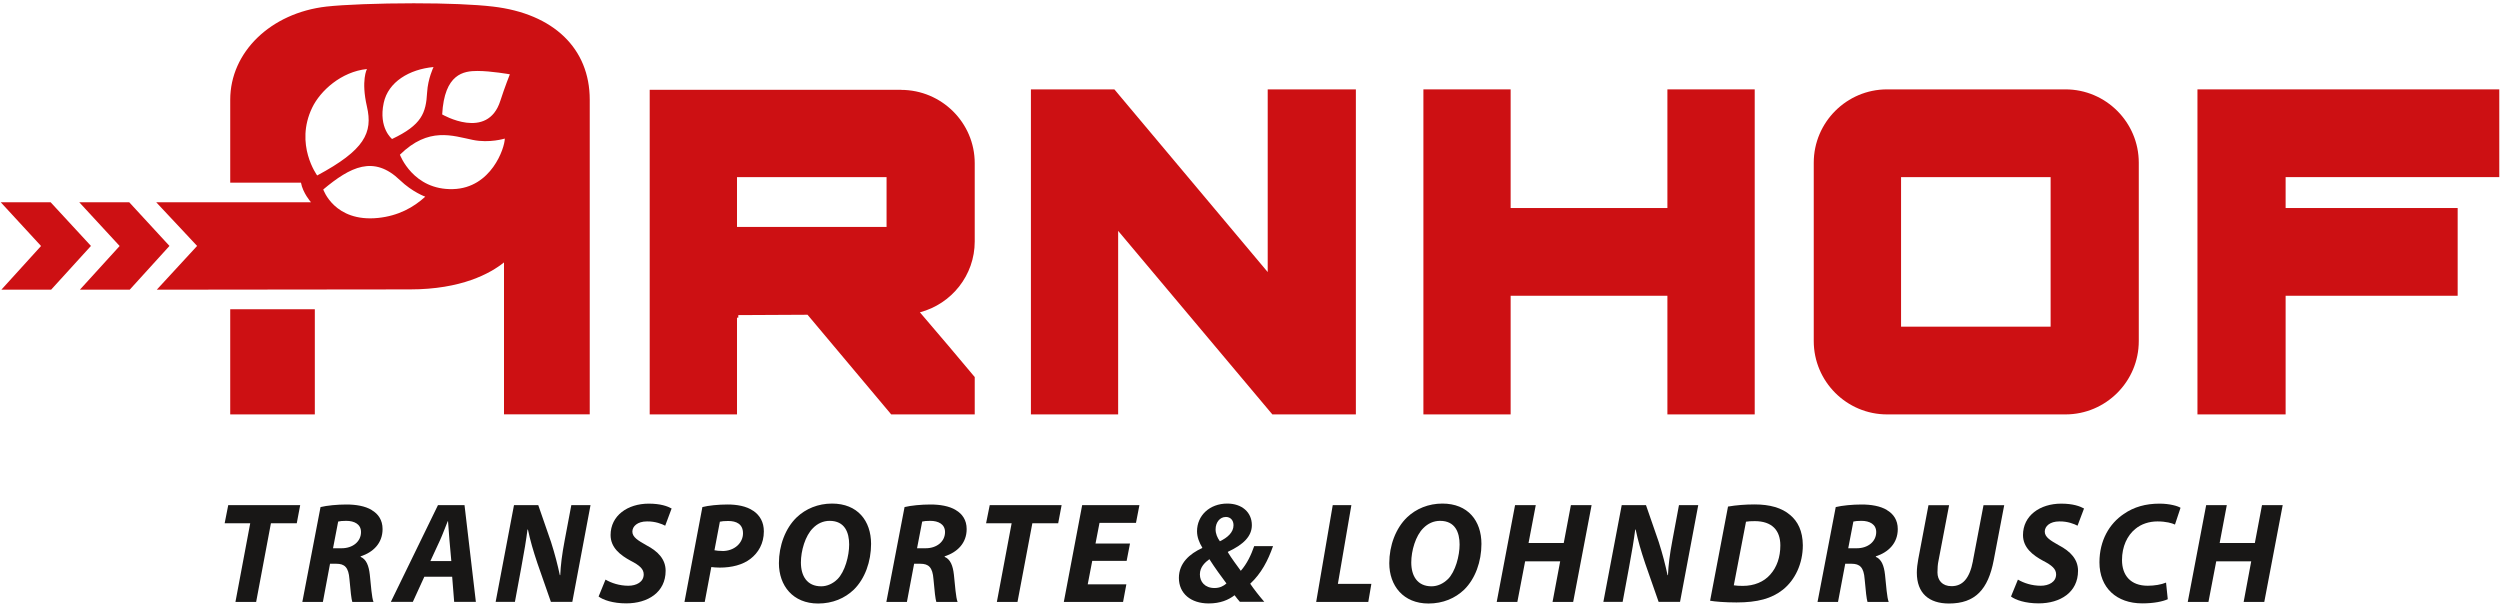 <?xml version="1.0"?>
<svg xmlns="http://www.w3.org/2000/svg" viewBox="0 0 350 85" width="309" height="75"><path d="m130.22 72.95c-.54 0-.89.04-1.13.1l-.72 3.74h1.21c1.57 0 2.71-.95 2.71-2.27 0-1.09-.92-1.57-2.07-1.57z" fill="none"/><path d="m167.98 80.46c0 1.05.7 1.91 2.05 1.91.75 0 1.27-.28 1.67-.64-.68-.91-1.61-2.17-2.39-3.4-.6.44-1.33 1.11-1.33 2.13z" fill="none"/><path d="m48.4 72.95c-.54 0-.89.04-1.13.1l-.72 3.74h1.21c1.57 0 2.71-.95 2.71-2.27 0-1.09-.93-1.57-2.07-1.57z" fill="none"/><path d="m245.7 73c-.5 0-.92.02-1.23.08l-1.71 8.91c.34.06.76.08 1.27.08 1.57 0 2.95-.56 3.84-1.59.92-1.05 1.41-2.45 1.41-4.08 0-2.13-1.19-3.4-3.58-3.4z" fill="none"/><path d="m62.66 73.02h-.04c-.34.83-.72 1.87-1.08 2.66l-1.35 2.92h2.94l-.26-2.92c-.06-.74-.14-1.83-.2-2.66z" fill="none"/><path d="m116.11 72.95c-.91 0-1.71.38-2.33 1.02-1.09 1.07-1.69 3.18-1.69 4.81 0 1.91.86 3.34 2.84 3.34.84 0 1.65-.38 2.27-.99 1.07-1.06 1.65-3.3 1.65-4.86 0-1.69-.6-3.32-2.74-3.32z" fill="none"/><path d="m103.14 24.81h20.95v6.98h-20.95z" fill="none"/><path d="m101.91 72.98c-.54 0-.93.04-1.17.1l-.76 4c.3.06.62.1 1.11.1 1.75 0 2.9-1.13 2.9-2.48s-.95-1.73-2.07-1.73z" fill="none"/><path d="m172.69 73.58c0-.62-.34-1.17-1.11-1.17s-1.41.74-1.41 1.73c0 .62.24 1.17.6 1.67 1.05-.49 1.91-1.23 1.91-2.24z" fill="none"/><path d="m201.61 72.95c-.91 0-1.71.38-2.34 1.02-1.08 1.07-1.69 3.18-1.69 4.81 0 1.91.86 3.34 2.84 3.34.85 0 1.65-.38 2.27-.99 1.07-1.06 1.65-3.3 1.65-4.86 0-1.69-.6-3.32-2.74-3.32z" fill="none"/><path d="m260.65 72.95c-.54 0-.88.04-1.13.1l-.72 3.74h1.21c1.57 0 2.72-.95 2.72-2.27 0-1.09-.92-1.57-2.07-1.57z" fill="none"/><path d="m266.2 24.81h20.95v20.95h-20.95z" fill="none"/><g fill="#181716"><path d="m234.17 75.69c-.38 1.99-.56 3.48-.62 4.87h-.06c-.32-1.49-.68-2.9-1.23-4.63l-1.79-5.17h-3.4l-2.57 13.55h2.7l.88-4.75c.4-2.13.72-4.06.88-5.37l.06-.02c.36 1.67.72 2.9 1.33 4.73l1.89 5.41h3l2.55-13.55h-2.7z"/><path d="m250.65 72.13c-1.15-.99-2.83-1.47-4.95-1.47-1.31 0-2.59.1-3.74.3l-2.51 13.19c.66.12 2.07.24 3.7.24 2.94 0 4.93-.54 6.5-1.79 1.69-1.35 2.79-3.62 2.79-6.23-.02-1.99-.7-3.34-1.79-4.24zm-2.77 8.35c-.89 1.03-2.27 1.59-3.84 1.59-.5 0-.92-.02-1.27-.08l1.71-8.91c.3-.06.73-.08 1.23-.08 2.39 0 3.58 1.27 3.58 3.4 0 1.63-.48 3.04-1.41 4.08z"/><path d="m189.2 70.76h-2.61l-2.32 13.56h7.3l.43-2.53h-4.69z"/><path d="m201.95 70.54c-1.95 0-3.68.72-4.95 1.93-1.59 1.53-2.49 3.96-2.49 6.42 0 3.16 1.97 5.65 5.49 5.65 2.03 0 3.74-.73 5.01-1.95 1.55-1.53 2.41-3.92 2.41-6.4 0-3.24-1.89-5.65-5.47-5.65zm.75 10.6c-.62.61-1.43.99-2.27.99-1.97 0-2.84-1.43-2.84-3.34 0-1.63.6-3.74 1.69-4.81.63-.64 1.43-1.02 2.34-1.02 2.13 0 2.74 1.63 2.74 3.32 0 1.57-.58 3.8-1.65 4.86z"/><path d="m175.58 76.52c-.42 1.21-1 2.45-1.87 3.44-.54-.75-1.29-1.73-1.81-2.6v-.06c2.17-1.01 3.36-2.17 3.36-3.74 0-1.81-1.41-3.02-3.44-3.02-2.49 0-4.24 1.69-4.24 3.88 0 .83.32 1.61.74 2.29l-.02.06c-1.75.8-3.26 2.11-3.26 4.18 0 2.19 1.67 3.58 4.18 3.58 1.63 0 2.78-.5 3.62-1.15.26.32.46.62.74.92h3.42c-.76-.88-1.45-1.77-1.97-2.53 1.55-1.45 2.47-3.2 3.2-5.27h-2.65zm-4-4.11c.76 0 1.11.54 1.11 1.17 0 1.01-.87 1.75-1.91 2.24-.36-.5-.6-1.05-.6-1.67 0-.99.62-1.73 1.41-1.73zm-1.55 9.96c-1.35 0-2.05-.87-2.05-1.91s.73-1.69 1.33-2.13c.78 1.23 1.71 2.49 2.39 3.4-.4.36-.93.64-1.67.64z"/><path d="m276.27 78.59c-.48 2.51-1.49 3.52-3 3.52-1.31 0-1.97-.84-1.97-1.93 0-.6.04-1.15.14-1.61l1.49-7.8h-2.89l-1.43 7.56c-.12.64-.2 1.31-.2 1.89 0 2.89 1.71 4.32 4.5 4.32 3.68 0 5.49-1.97 6.27-6.07l1.47-7.7h-2.9l-1.49 7.83z"/><path d="m297.41 71.99c-2.05 1.37-3.42 3.74-3.42 6.78 0 3.58 2.41 5.75 5.99 5.75 1.63 0 2.86-.26 3.58-.58l-.24-2.33c-.68.28-1.63.44-2.57.44-2.39 0-3.6-1.45-3.6-3.6 0-1.89.73-3.44 1.87-4.36.82-.69 1.93-1.05 3.1-1.05s2.05.24 2.45.44l.78-2.35c-.38-.24-1.49-.58-2.96-.58-1.91 0-3.58.46-4.99 1.45z"/><path d="m315.76 76.06h-4.93l1-5.3h-2.89l-2.58 13.56h2.9l1.09-5.69h4.9l-1.06 5.69h2.89l2.58-13.56h-2.9z"/><path d="m288.39 73.04c1.13-.02 2.09.36 2.53.6l.91-2.41c-.58-.32-1.55-.68-3.2-.68-2.96 0-5.35 1.67-5.35 4.4 0 1.77 1.37 2.82 2.81 3.6 1.25.64 1.83 1.15 1.83 1.91 0 1.07-1.03 1.59-2.15 1.59-1.25 0-2.39-.38-3.2-.86l-.97 2.37c.64.48 1.99.96 3.88.96 3.02 0 5.51-1.55 5.51-4.56 0-1.61-1.05-2.72-2.69-3.58-1.15-.65-1.97-1.13-1.97-1.91 0-.74.7-1.43 2.05-1.43z"/><path d="m148.92 84.32h8.3l.46-2.47h-5.41l.63-3.28h4.82l.47-2.43h-4.83l.56-2.9h5.11l.48-2.48h-8.02z"/><path d="m264.23 71.45c-.94-.58-2.27-.78-3.56-.78s-2.72.14-3.62.36l-2.55 13.29h2.87l1.01-5.35h.89c1.15 0 1.71.5 1.83 2.15.14 1.67.28 2.84.4 3.2h2.97c-.24-.57-.36-2.34-.52-3.84-.14-1.23-.48-2.13-1.28-2.47v-.08c1.73-.56 3.07-1.81 3.07-3.82 0-1.27-.62-2.13-1.51-2.65zm-4.22 5.35h-1.21l.72-3.74c.24-.06.58-.1 1.13-.1 1.15 0 2.07.48 2.07 1.57 0 1.33-1.15 2.27-2.72 2.27z"/><path d="m218.95 76.06h-4.93l1.01-5.3h-2.9l-2.57 13.56h2.89l1.09-5.69h4.91l-1.07 5.69h2.89l2.58-13.56h-2.9z"/><path d="m90.55 73.04c1.13-.02 2.09.36 2.53.6l.9-2.41c-.58-.32-1.55-.68-3.2-.68-2.96 0-5.35 1.67-5.35 4.4 0 1.77 1.37 2.82 2.81 3.6 1.25.64 1.83 1.15 1.83 1.91 0 1.07-1.03 1.59-2.15 1.59-1.24 0-2.39-.38-3.2-.86l-.97 2.37c.64.48 1.99.96 3.88.96 3.02 0 5.51-1.55 5.51-4.56 0-1.61-1.05-2.72-2.69-3.58-1.15-.65-1.97-1.13-1.97-1.91 0-.74.71-1.43 2.05-1.43z"/><path d="m138.03 73.3h3.58l-2.07 11.02h2.89l2.08-11.02h3.62l.48-2.54h-10.07z"/><path d="m79 75.69c-.38 1.99-.56 3.48-.62 4.87h-.06c-.32-1.49-.68-2.9-1.23-4.63l-1.79-5.17h-3.4l-2.57 13.55h2.7l.88-4.75c.4-2.13.72-4.06.88-5.37l.06-.02c.36 1.67.72 2.9 1.33 4.73l1.89 5.41h3l2.55-13.55h-2.69z"/><path d="m31.37 73.3h3.58l-2.07 11.02h2.9l2.07-11.02h3.62l.48-2.54h-10.08z"/><path d="m51.98 71.45c-.94-.58-2.27-.78-3.56-.78s-2.72.14-3.62.36l-2.55 13.29h2.88l1-5.35h.89c1.15 0 1.71.5 1.83 2.15.14 1.67.28 2.84.4 3.2h2.97c-.24-.57-.36-2.34-.52-3.84-.14-1.23-.48-2.13-1.28-2.47v-.08c1.73-.56 3.07-1.81 3.07-3.82 0-1.27-.62-2.13-1.51-2.65zm-4.22 5.35h-1.21l.72-3.74c.24-.06.58-.1 1.13-.1 1.15 0 2.07.48 2.07 1.57 0 1.33-1.15 2.27-2.71 2.27z"/><path d="m61.25 70.76-6.6 13.55h3.08l1.61-3.52h3.9l.28 3.52h3.04l-1.59-13.55zm-1.06 7.83 1.35-2.92c.36-.79.74-1.83 1.08-2.66h.04c.06.83.14 1.91.2 2.66l.26 2.92h-2.94z"/><path d="m105.43 71.57c-.99-.7-2.39-.9-3.6-.9-1.31 0-2.68.14-3.54.36l-2.51 13.29h2.84l.92-4.89c.3.04.7.08 1.19.08 1.65 0 3.22-.38 4.32-1.25 1.06-.82 1.85-2.11 1.85-3.82 0-1.31-.56-2.25-1.47-2.88zm-4.34 5.61c-.48 0-.8-.04-1.11-.1l.76-4c.24-.06.62-.1 1.17-.1 1.13 0 2.07.42 2.07 1.73s-1.15 2.48-2.9 2.48z"/><path d="m133.79 71.45c-.94-.58-2.27-.78-3.56-.78s-2.72.14-3.62.36l-2.55 13.29h2.88l1.01-5.35h.88c1.15 0 1.71.5 1.83 2.15.14 1.67.28 2.84.4 3.2h2.98c-.24-.57-.36-2.34-.52-3.84-.14-1.23-.48-2.13-1.29-2.47v-.08c1.73-.56 3.08-1.81 3.08-3.82 0-1.27-.62-2.13-1.51-2.65zm-4.22 5.35h-1.21l.72-3.74c.24-.06.58-.1 1.13-.1 1.15 0 2.07.48 2.07 1.57 0 1.33-1.15 2.27-2.71 2.27z"/><path d="m116.45 70.54c-1.95 0-3.68.72-4.95 1.93-1.59 1.53-2.49 3.96-2.49 6.42 0 3.16 1.97 5.65 5.49 5.65 2.03 0 3.74-.73 5.01-1.95 1.55-1.53 2.41-3.92 2.41-6.4 0-3.24-1.89-5.65-5.47-5.65zm.75 10.6c-.62.61-1.43.99-2.27.99-1.97 0-2.84-1.43-2.84-3.34 0-1.63.6-3.74 1.69-4.81.62-.64 1.43-1.02 2.33-1.02 2.13 0 2.74 1.63 2.74 3.32 0 1.57-.58 3.8-1.65 4.86z"/></g><path d="m126.11 12.58h-35.2v45.47h12.23v-13.55h.18v-.36l9.7-.05 11.72 13.96h11.7v-5.23l-.36-.43c-2.16-2.59-4.47-5.31-6.74-7.96l-.58-.68c4.42-1.17 7.68-5.17 7.68-9.93v-10.96c0-5.66-4.63-10.27-10.33-10.27zm-2.02 19.21h-20.95v-6.98h20.95z" fill="#cd1013"/><path d="m264.24 58.05h24.99c5.66 0 10.27-4.61 10.27-10.27v-24.99c0-5.66-4.61-10.27-10.27-10.27h-24.99c-5.66 0-10.27 4.61-10.27 10.27v24.99c0 5.66 4.61 10.27 10.27 10.27zm1.96-33.24h20.95v20.95h-20.95z" fill="#cd1013"/><path d="m156.53 32.34 21.6 25.71h11.7v-45.53h-12.35v25.59l-21.48-25.59h-11.69v45.53h12.22z" fill="#cd1013"/><path d="m350 24.81v-12.29h-42.28v45.53h12.35v-16.62h24.1v-12.29h-24.1v-4.33z" fill="#cd1013"/><path d="m211.51 41.43h21.96v16.62h12.23v-45.53h-12.23v16.62h-21.96v-16.62h-12.22v45.53h12.22z" fill="#cd1013"/><path d="m70.5 36.77v21.27h12.01v-44.07c0-7.18-5.07-12.06-13.56-13.05-2.55-.3-6.5-.46-11.1-.46-4.9 0-9.81.19-12.22.46-7.81.89-13.48 6.38-13.48 13.05v11.62h9.91c.26 1.45 1.4 2.74 1.4 2.74-.68 0-21.68 0-21.68 0l5.73 6.12-5.65 6.13 35.46-.04c7.24 0 11.27-2.25 13.18-3.78zm-7.13-10.28c-5.61.17-7.45-4.82-7.45-4.82 4.03-3.95 7.37-2.65 10.22-2.07 2.32.48 4.47-.19 4.47-.19 0 1.31-1.89 6.93-7.24 7.08zm3.41-16.55c1.91 0 4.54.47 4.54.47s-.73 1.83-1.33 3.7c-1.79 5.64-8.15 1.92-8.15 1.92.31-5.72 3.03-6.09 4.94-6.09zm-13.13 4.47c.63-2.94 3.58-4.7 6.98-5.02 0 0-.79 1.62-.9 3.55-.16 2.9-.75 4.56-4.91 6.53 0 0-1.93-1.52-1.17-5.06zm-10.02.67c1.14-2.37 4.08-5.04 7.67-5.41 0 0-.85 1.58 0 5.26.85 3.67-.32 6.09-6.97 9.65 0 0-3.19-4.33-.7-9.5zm1.54 11.47c3.82-3.2 7.08-4.84 10.75-1.32 1.75 1.68 3.55 2.32 3.55 2.32-1.62 1.49-3.77 2.69-6.62 2.98-6.12.62-7.67-3.99-7.67-3.99z" fill="#cd1013"/><path d="m32.15 43.32h11.85v14.73h-11.85z" fill="#cd1013"/><path d="m18 28.33h-7l5.66 6.13-5.57 6.12h6.98l5.57-6.13z" fill="#cd1013"/><path d="m6.99 28.33h-6.99l5.65 6.13-5.56 6.12h6.97l5.58-6.13z" fill="#cd1013"/></svg>
